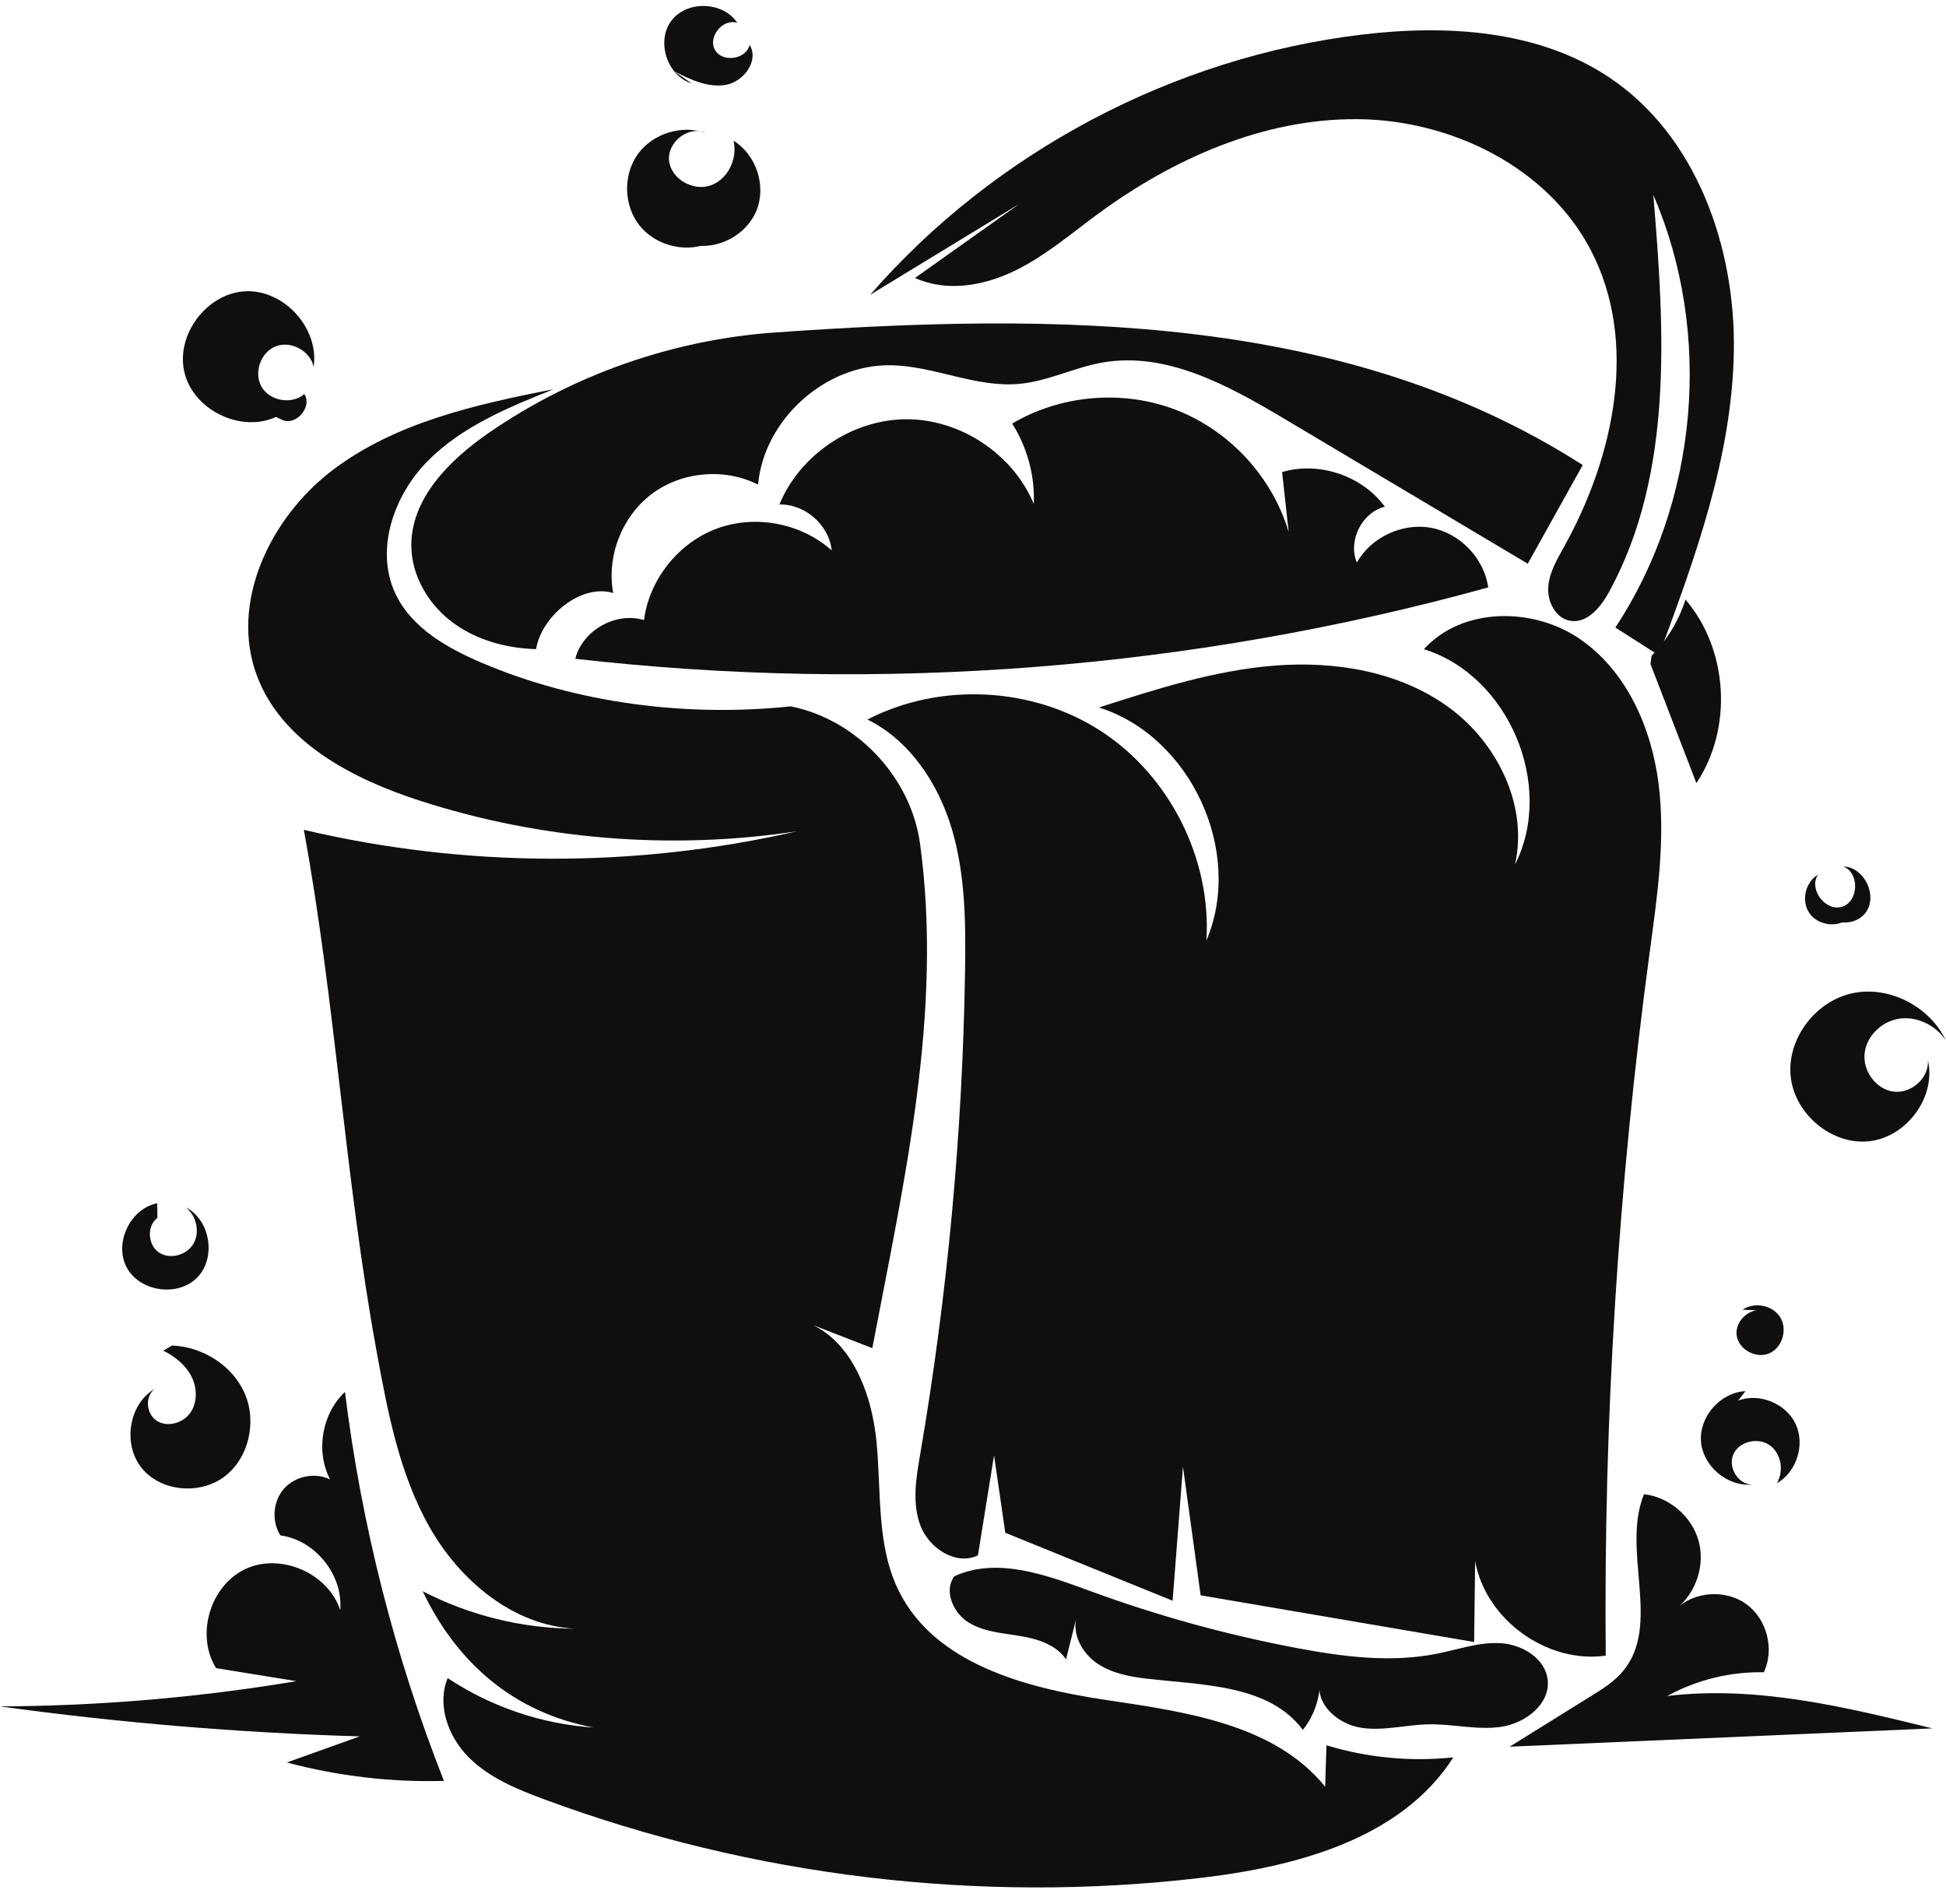 <?xml version="1.0" encoding="UTF-8"?><svg xmlns="http://www.w3.org/2000/svg" xmlns:xlink="http://www.w3.org/1999/xlink" height="486.4" preserveAspectRatio="xMidYMid meet" version="1.0" viewBox="54.9 58.9 497.2 486.4" width="497.2" zoomAndPan="magnify"><g fill="#100f0d" id="change1_1"><path d="M 476.352 302.488 C 478.285 288.117 480.477 273.566 478.668 259.176 C 476.859 244.785 470.453 230.285 458.477 222.105 C 446.5 213.926 428.438 214.023 418.699 224.77 C 440.355 231.48 452.242 259.59 441.977 279.801 C 445.41 264.727 437.43 248.535 424.887 239.492 C 412.344 230.449 396.109 227.754 380.691 228.949 C 365.273 230.148 350.391 234.922 335.672 239.66 C 359.141 247.035 372.754 276.527 363.141 299.172 C 364.418 278.32 353.77 257.145 336.266 245.738 C 318.766 234.336 295.094 233.145 276.535 242.734 C 287.395 248.105 294.641 259.102 298.094 270.715 C 301.547 282.328 301.66 294.645 301.473 306.758 C 300.84 348.199 297 389.59 290.008 430.441 C 288.961 436.535 287.879 442.98 290.094 448.75 C 292.312 454.523 299.195 458.977 304.762 456.285 C 306.137 447.773 307.508 439.258 308.879 430.742 C 309.836 437.332 310.793 443.926 311.75 450.516 C 326 456.301 340.25 462.09 354.5 467.875 C 355.383 456.461 356.266 445.047 357.145 433.633 C 358.652 444.586 360.156 455.539 361.66 466.496 C 384.949 470.473 408.242 474.449 431.535 478.426 C 431.621 471.535 431.707 464.645 431.797 457.754 C 434.473 472.691 450.141 484.031 465.164 481.906 C 464.602 421.934 468.34 361.926 476.352 302.488" fill="inherit"/><path d="M 450.34 488.191 C 450.945 494.363 444.57 499.199 438.434 500.094 C 432.293 500.988 426.074 499.332 419.871 499.453 C 414.074 499.566 408.27 501.234 402.539 500.316 C 396.812 499.398 391.004 494.422 392.145 488.734 C 392.074 493.117 390.512 497.461 387.77 500.875 C 379.188 489.324 362.348 489.449 348.051 487.805 C 343.473 487.281 338.762 486.395 335 483.73 C 331.238 481.07 328.695 476.199 330.027 471.789 C 329.109 475.484 328.191 479.18 327.27 482.875 C 324.734 479.07 319.898 477.594 315.383 476.863 C 310.867 476.133 306.09 475.805 302.234 473.344 C 298.379 470.883 296.008 465.32 298.719 461.633 C 309.668 456.59 322.359 461.344 333.68 465.488 C 350.711 471.727 368.258 476.562 386.082 479.938 C 397.996 482.195 410.312 483.793 422.199 481.383 C 427.602 480.289 432.953 478.367 438.449 478.734 C 443.949 479.105 449.801 482.707 450.34 488.191" fill="inherit"/><path d="M 289.965 274.43 C 287.637 257.445 273.715 242.68 256.895 239.367 C 230.512 242.16 202.355 238.629 177.949 228.227 C 169.145 224.473 160.129 219.352 155.992 210.719 C 150.613 199.492 155.445 185.516 164.199 176.668 C 172.953 167.82 184.852 162.957 196.402 158.32 C 176.625 162.219 156.203 166.73 140.094 178.848 C 123.984 190.965 113.438 212.879 120.605 231.719 C 127.039 248.625 145.062 257.961 162.281 263.508 C 193.195 273.469 226.426 276.156 258.535 271.285 C 217.238 280.758 173.77 280.629 132.531 270.914 C 140.602 314.969 143.047 360.07 151.113 404.121 C 153.953 419.613 156.906 435.434 164.68 449.129 C 172.453 462.824 186.082 474.238 201.812 475.016 C 188.32 474.953 174.859 471.641 162.883 465.441 C 171.727 483.977 186.398 496.496 206.59 500.277 C 193.34 499.402 180.344 495 169.285 487.648 C 166.457 494.465 169.406 502.605 174.613 507.84 C 179.816 513.074 186.863 515.988 193.781 518.555 C 247.07 538.336 305.059 545.305 361.516 538.711 C 386.07 535.848 412.926 528.738 426.223 507.898 C 415.359 509.051 404.266 507.996 393.812 504.816 C 393.699 508.34 393.59 511.863 393.477 515.391 C 380.449 499.32 357.629 496.246 337.172 493.184 C 316.715 490.117 293.66 483.891 284.52 465.336 C 278.812 453.758 280.086 440.152 278.852 427.301 C 277.621 414.445 272.016 400.039 259.66 396.297 C 265.699 398.645 271.734 400.996 277.773 403.348 C 285.914 360.598 295.863 317.543 289.965 274.43" fill="inherit"/><path d="M 476.594 228.555 C 480.504 238.695 484.414 248.836 488.324 258.98 C 497.676 245.004 496.477 224.855 485.539 212.086 C 483.836 217.465 480.84 222.426 476.879 226.441" fill="inherit"/><path d="M 319.035 187.656 C 313.719 174.906 300.301 165.984 286.484 166.016 C 272.672 166.051 259.293 175.031 254.031 187.805 C 260.551 187.602 266.746 193.039 267.395 199.531 C 259.602 192.543 247.855 190.312 238.043 193.953 C 228.23 197.594 220.781 206.949 219.434 217.328 C 212.254 215.129 203.723 219.934 201.883 227.211 C 279.844 236.145 359.516 229.918 435.141 208.98 C 434.098 201.574 427.98 195.16 420.633 193.77 C 413.281 192.379 405.246 196.113 401.566 202.625 C 399.234 197.051 402.867 189.812 408.734 188.355 C 402.906 180.426 391.91 176.719 382.473 179.508 C 383.035 184.617 383.594 189.73 384.156 194.844 C 380.023 180.863 369.176 169.039 355.609 163.719 C 342.039 158.395 326.047 159.688 313.512 167.125 C 317.371 173.199 319.328 180.465 319.035 187.656" fill="inherit"/><path d="M 191.859 224.75 C 184.262 224.535 176.57 222.449 170.488 217.891 C 164.406 213.336 160.113 206.133 159.996 198.535 C 159.805 186.246 169.84 176.336 179.965 169.367 C 201.441 154.582 226.914 145.672 252.926 143.844 C 324.801 138.793 398.598 138.879 459.285 177.715 C 454.605 186.117 449.926 194.523 445.242 202.926 C 424.566 190.617 403.895 178.309 383.219 166 C 368.91 157.48 352.969 148.637 336.566 151.527 C 329.352 152.797 322.613 156.309 315.316 156.98 C 304.227 158 293.508 152.348 282.371 152.219 C 265.695 152.02 250.09 166.109 248.586 182.723 C 240.066 178.395 229.129 179.344 221.477 185.066 C 213.824 190.789 209.828 201.02 211.574 210.414 C 203.402 207.906 193.246 216.316 191.859 224.75" fill="inherit"/><path d="M 125.418 165.426 C 116.422 169.555 104.355 163.703 102.031 154.082 C 99.707 144.461 107.77 133.746 117.656 133.316 C 127.547 132.883 136.512 142.855 135.035 152.641 C 134.188 148.547 129.242 145.863 125.348 147.387 C 121.453 148.906 119.633 154.23 121.781 157.816 C 123.934 161.402 129.484 162.305 132.66 159.59 C 134.773 162.848 130.531 167.785 126.992 166.184" fill="inherit"/><path d="M 235.758 121.137 C 229.734 123.555 222.227 121.535 218.227 116.422 C 214.227 111.309 214.074 103.535 217.871 98.27 C 221.672 93.004 229.094 90.695 235.211 92.879 C 230.938 90.855 225.383 95.16 225.836 99.863 C 226.285 104.566 231.879 107.801 236.363 106.305 C 240.844 104.812 243.422 99.449 242.316 94.855 C 248.074 98.387 250.711 106.254 248.242 112.539 C 245.777 118.824 238.492 122.801 231.875 121.477" fill="inherit"/><path d="M 231.625 80.215 C 225.34 78.273 222.48 69.441 226.438 64.188 C 230.395 58.934 239.676 59.242 243.273 64.746 C 239.629 63.523 235.684 68.277 237.562 71.633 C 239.438 74.984 245.555 74.109 246.418 70.363 C 248.891 74.309 244.996 79.738 240.418 80.57 C 235.836 81.402 231.305 79.23 227.156 77.117" fill="inherit"/><path d="M 547.477 329.805 C 549.648 339.184 542.023 349.457 532.449 350.484 C 522.879 351.512 513.406 343.508 512.414 333.93 C 511.422 324.352 518.68 314.758 528.082 312.688 C 537.484 310.617 547.863 315.973 552.027 324.652 C 549.473 320.902 544.832 318.551 540.332 319.141 C 535.836 319.73 531.82 323.469 531.309 327.977 C 530.797 332.484 534.184 337.203 538.68 337.801 C 543.176 338.391 547.816 334.328 547.477 329.805" fill="inherit"/><path d="M 527.094 293.707 C 524.141 296.027 519.281 295.27 517.172 292.168 C 515.062 289.062 516.152 284.266 519.395 282.375 C 516.926 286.105 521.344 291.922 525.598 290.543 C 529.852 289.168 530.027 281.867 525.844 280.289 C 531.312 280.387 534.863 288.012 531.422 292.262 C 527.977 296.516 519.781 294.621 518.551 289.289" fill="inherit"/><path d="M 505.402 393.754 C 501.844 392.934 498.09 396.523 498.621 400.137 C 499.152 403.746 503.602 406.117 506.953 404.668 C 510.305 403.219 511.664 398.52 509.727 395.426 C 507.785 392.336 503.117 391.461 500.105 393.527" fill="inherit"/><path d="M 500.871 414.328 C 494.512 414.625 489.035 420.789 489.496 427.141 C 489.953 433.488 496.258 438.809 502.594 438.188 C 498.965 438.23 496.281 433.711 497.797 430.414 C 499.309 427.121 504.098 426.059 507.059 428.152 C 510.02 430.246 510.742 434.77 508.871 437.879 C 513.93 435 516.152 428.016 513.691 422.746 C 511.227 417.473 504.441 414.699 498.988 416.734" fill="inherit"/><path d="M 95.059 366.328 C 88.152 367.68 83.953 376.555 87.289 382.754 C 90.625 388.953 100.344 390.336 105.277 385.312 C 110.211 380.293 108.652 370.598 102.395 367.375 C 105.062 369.531 106.043 373.648 104.348 376.629 C 102.652 379.609 98.301 380.816 95.473 378.875 C 92.645 376.934 92.363 372.117 95.121 370.078" fill="inherit"/><path d="M 98.863 402.668 C 106.691 402.984 114.344 407.77 117.445 414.961 C 120.547 422.148 118.512 431.406 112.273 436.141 C 106.031 440.871 96.078 440.066 91.125 434 C 86.176 427.934 87.758 417.504 94.578 413.656 C 91.84 415.441 92.199 420.148 94.953 421.906 C 97.711 423.668 101.723 422.492 103.566 419.793 C 105.414 417.098 105.273 413.355 103.758 410.461 C 102.242 407.562 99.539 405.434 96.609 403.977" fill="inherit"/><path d="M 146.801 502.535 C 116.047 501.625 85.344 499.066 54.867 494.871 C 80.238 494.77 105.598 492.613 130.621 488.426 C 123.781 487.316 116.945 486.207 110.105 485.098 C 104.836 476.66 108.586 463.984 117.598 459.773 C 126.609 455.562 138.738 460.82 141.828 470.277 C 142.609 461.312 135.461 452.383 126.543 451.184 C 124.23 447.57 124.629 442.441 127.477 439.23 C 130.324 436.02 135.371 435.012 139.234 436.879 C 135.492 429.68 137.125 420.082 143.039 414.527 C 147.242 448.543 155.762 482.023 168.324 513.91 C 154.809 514.281 141.242 512.688 128.184 509.199 C 134.387 506.977 140.594 504.758 146.801 502.535" fill="inherit"/><path d="M 440.602 505.172 C 476.605 503.613 512.613 502.051 548.617 500.492 C 526.406 495.012 503.598 489.488 480.883 492.215 C 488.391 488.09 496.988 485.977 505.555 486.156 C 508.332 480.277 506.352 472.555 501.086 468.742 C 495.82 464.926 487.863 465.453 483.148 469.926 C 488.258 465.949 490.621 458.77 488.875 452.535 C 487.129 446.301 481.375 441.395 474.941 440.652 C 469.066 455.031 479.527 474.027 469.535 485.918 C 467.32 488.555 464.344 490.418 461.414 492.234 C 454.477 496.547 447.539 500.859 440.602 505.172" fill="inherit"/><path d="M 335.281 113.66 C 328.301 118.805 321.637 124.527 313.812 128.258 C 305.984 131.992 296.566 133.523 288.68 129.914 C 297.566 123.609 306.449 117.305 315.332 111 C 302.625 118.742 289.918 126.488 277.211 134.23 C 309.066 97.656 354.801 73.473 402.965 67.73 C 424.594 65.152 447.871 66.562 465.996 78.637 C 488.285 93.484 498.352 121.953 497.895 148.73 C 497.438 175.508 488.086 201.238 478.734 226.332 C 475.031 223.969 471.328 221.605 467.625 219.238 C 488.828 187.062 492.602 144.098 477.328 108.719 C 480.176 143.137 482.574 179.84 466.008 210.148 C 463.891 214.027 460.402 218.266 456.051 217.504 C 452.359 216.859 450.215 212.645 450.473 208.906 C 450.73 205.168 452.727 201.812 454.547 198.539 C 467.379 175.449 473.562 146.242 461.352 122.816 C 450.27 101.559 425.621 89.508 401.652 89.344 C 377.68 89.184 354.582 99.438 335.281 113.66" fill="inherit"/></g></svg>